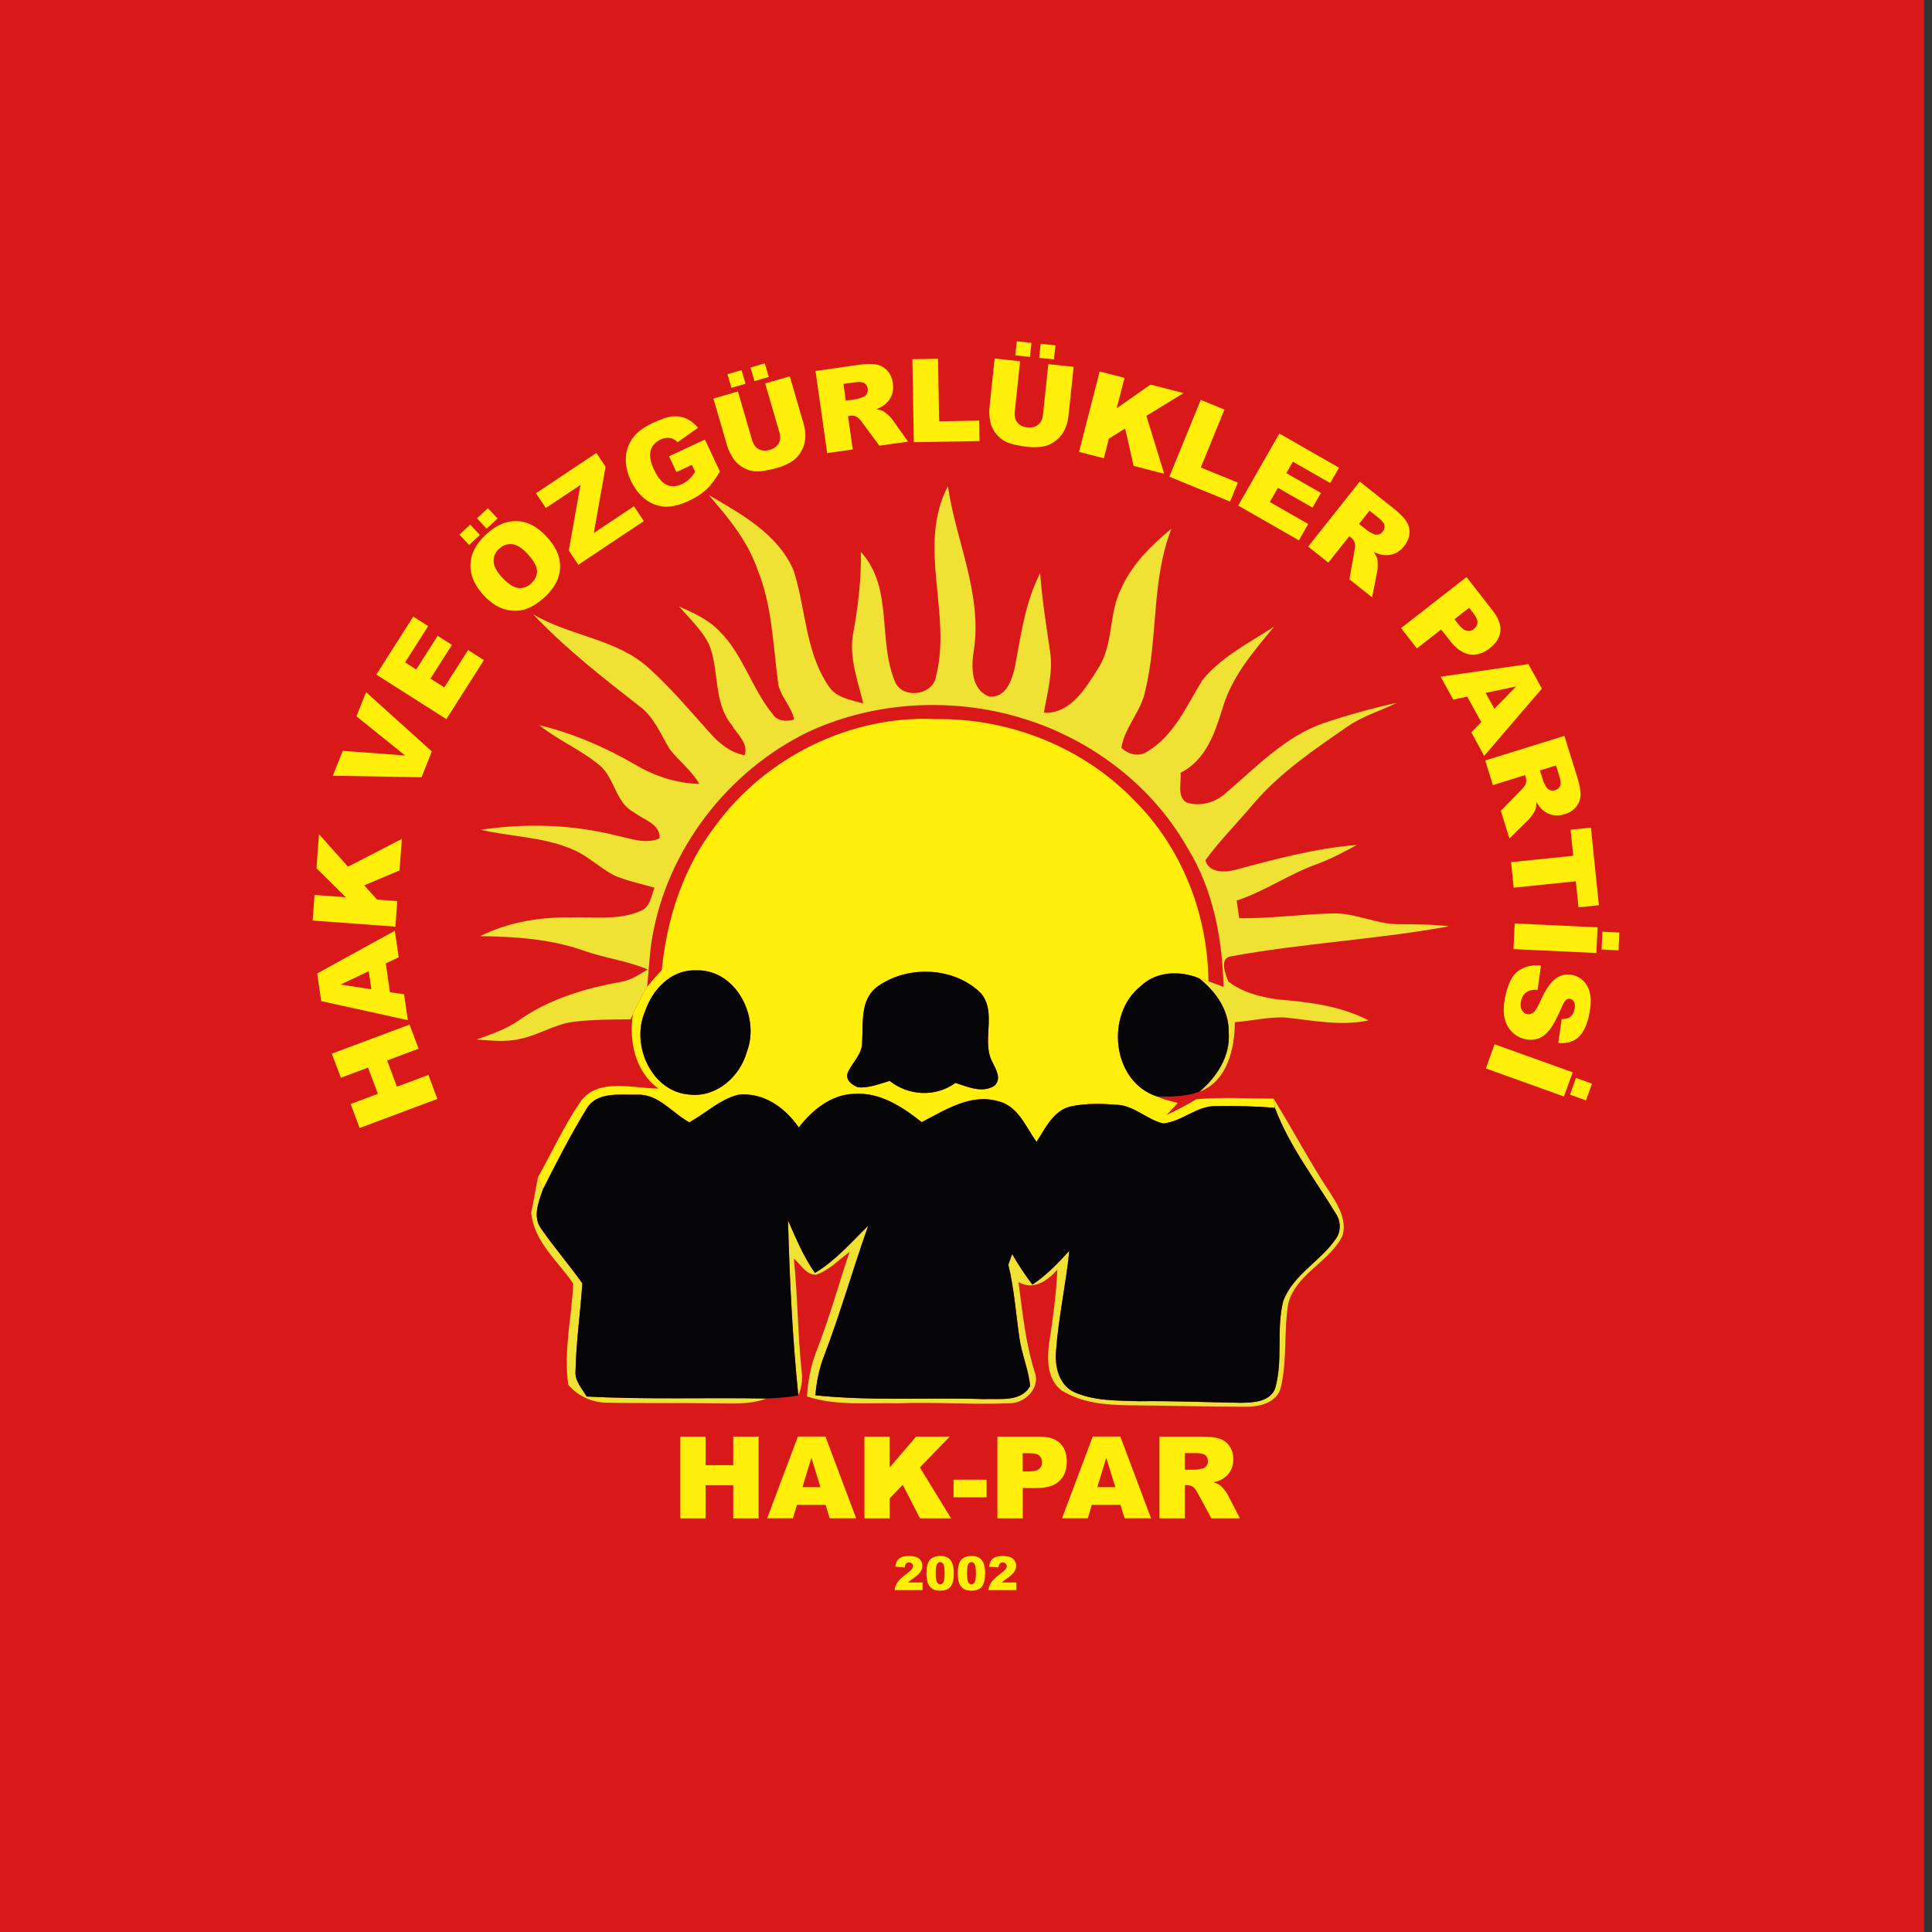 <?xml version="1.0" encoding="UTF-8"?><svg id="Layer_1" xmlns="http://www.w3.org/2000/svg" viewBox="0 0 400 400"><rect x="0" y="0" width="400" height="400" fill="#333333" stroke="none"/><defs><style>.cls-1{fill:#060608;}.cls-2{fill:#f0e135;}.cls-3{fill:#ffef0b;}.cls-4{fill:#d91819;}</style></defs><rect class="cls-4" x="-1.27" y="0" width="399.63" height="400"/><path class="cls-2" d="m193.8,139.95c3.32-12.92-4.02-26.91,2.45-39.28,1.67,11.39,7.19,22.39,5.35,34.12-.54,3.32-.57,7.91,3.14,9.4,3.6.44,4.88-3.63,5.44-6.39,1.2-6.52,2.12-13.18,5.18-19.16.38,5.44,1.24,10.82,2.04,16.21.67,4.29-.56,8.51-1.28,12.71,5.52.28,8.64-5.07,11.2-9.13,3.29-4.98,2.15-11.35,4.8-16.57,2.25-5.02,6.23-8.97,10.42-12.41-4.2,10.72-2.74,22.47-5.41,33.49-.81,4.31-4.27,7.56-4.97,11.87,1.39,1.39,3.67,1.96,5.38.79,5.57-3.34,8.16-9.52,11.41-14.81,3.94-4.82,9.69-7.71,14.84-11.05-4.19,5.06-8.63,10.17-10.58,16.59-1.62,5.25-3.49,11.02-8.79,13.66.22,2.02-.79,4.66,1.11,6.1,2.94,1.07,6.23.02,8.45-2.07,6.2-5.29,12.07-11.49,19.95-14.27,5.02-1.68,10.14-3.12,15.31-4.25-3.31,1.63-6.91,2.68-10,4.75-7,4.84-14.18,9.65-19.75,16.19-3.27,3.91-6.92,7.53-9.93,11.66.65,2.59,3.96,2.59,6.05,2.02,8.32-2.22,16.69-4.51,25.31-5.18-2.66,1.46-5.35,2.87-8.19,3.94-5.78,2.04-10.85,5.65-16.69,7.57.16,1.22.34,2.43.53,3.65,6.43.1,12.81-.83,19.23-.98,4.82-.19,9.24,2.3,14.05,2.23,3.39.02,6.79.02,10.17.43-14.97,2.74-30.25,3.48-45.22,6.23-2.4.4-1.11,3.75-.45,5.23,2.97,2.3,6.79,3.21,10.46,3.71,6.34.52,12.82,1.33,18.54,4.31-5.8,1.26-11.69-.04-17.49-.62-3.43-.08-6.8.73-10.2.99-.01,5.45-1.59,12.31-7.33,14.39,3.61-3.03,6.44-7.39,6.06-12.28.1-4.58-2.71-8.52-6.18-11.22l1.98.64c1.04.37,2.09.76,3.13,1.16-.26-9.92-2.1-20.06-7.38-28.62-6.37-11.34-16.83-20.11-28.81-25.04-15.76-6.49-34.27-6.31-49.77.86-16.65,8.08-29.18,24.3-32.33,42.59-.59,3.37-.68,6.79-1.05,10.18-1.04,1.87-2.05,3.76-2.94,5.7l-.49,1.04c-3.89.06-7.8.03-11.66.51-3.89.41-7.21,2.7-10.99,3.5-3.03.77-6.17.4-9.24.19,2.98-1.09,6.04-2.08,8.67-3.92,6.3-4.48,13.87-6.72,21.4-8.06,1.98-.35,3.67-1.51,5.35-2.54-4.27-1.83-8.94-2.34-13.28-3.91-6.87-2.41-14.18-2.89-21.39-2.98,5.7-2.85,12.09-3.94,18.43-3.88,4.91-.19,10.14.71,14.77-1.34,2.01-.73,2.2-3.1,2.9-4.81-2.79-.82-5.68-1.4-8.36-2.55-2.97-1.55-5.39-4.02-8.5-5.33-6.04-2.66-12.78-2.65-19.14-4.12,9.4-1.39,19.09-1.11,28.31,1.25,2.84.58,5.88,1.8,8.72.54.27-2.99-3.37-3.86-5.26-5.39-3.85-1.97-3.96-7.02-7.08-9.7-3.88-3.24-8.63-5.22-12.59-8.37,6.95,1.68,13.58,4.53,19.77,8.11,4.05,2.42,8.64,3.96,13.39,4.06-1.56-2.79-4.2-4.68-6.11-7.18-1.9-3.1-3.24-6.69-6.29-8.91-7.65-5.97-15.33-11.97-22.01-19.04,7.6,4.56,17.21,5.04,23.94,11.13,4.56,4.09,8.49,8.8,12.58,13.34,1.94,2.22,4.29,4.18,7.28,4.73.86-2.48-1.54-4.32-2.65-6.24-3.83-4.65-2.57-11.1-4.6-16.43-1.45-3.17-4.08-5.55-6.32-8.14,2.98,1.35,6.08,2.7,8.36,5.13,4.91,4.85,6.67,11.84,10.98,17.12,1.01,1.58,2.84,1.61,4.49,1.19-.53-2.93-3.18-4.98-3.37-8.02-1.04-7.8-1.23-15.87-4.29-23.24-2.04-5.85-6.06-10.64-10.04-15.26,6.75,3.96,14.37,8.09,17.59,15.65,2.54,7.92,2.41,16.86,7.25,23.93,1.55,2.45,4.61,2.85,7.16,3.59-1.16-4.86-3.07-9.77-2.02-14.84.99-5.46,1.63-10.98,1.53-16.54,6.86,7.52,3.36,18.46,7.19,27.15,1.8,3.43,7.91,2.42,8.38-1.46Z"/><path class="cls-2" d="m263.69,227.46c4.03,6.5,7.56,13.32,11.82,19.69,1.63,2.55,3.42,5.67,2.4,8.78-2.71,5.38-9.5,7.79-11.17,13.84-.99,5.81-.19,11.82-1.58,17.58-.83,3.11-4.51,3.96-7.32,3.9-8,0-16-.24-24-.3-4.84-.06-9.93-.46-14.12-3.13-2.92-2.26-2.98-6.38-2.51-9.72.79-5.04,1.47-10.11,1.7-15.22-2.1,2.33-4.89,4.33-8.05,2.57.85,6.23,1.44,12.51,3.34,18.54,1.32,3.32-1.99,6.63-5.26,6.54-7.7.32-15.41-.28-23.12.01-6.25-.15-12.71.58-18.75-1.42.2-3.35.86-6.66,2.12-9.78,2.56-6.6,4.44-13.44,6.7-20.15-2.24,1.65-4.23,3.83-6.94,4.73-2.11.05-3.16-2.18-4.59-3.33.79,7.71.8,15.48,1.59,23.19.28,1.74.02,3.51-.67,5.14-1.22-12.05-1.81-24.17-2.13-36.27,1.63,3.74,3.22,7.53,5.57,10.9,4.27-2.55,7.53-6.35,11.04-9.79-3.15,8.91-5.73,18-9.09,26.84-1.05,2.64-1.62,5.45-1.85,8.28,11.62,1.22,23.34.42,35,.79,3.22-.15,7.62.68,9.47-2.75-.36-3.41-1.78-6.59-2.24-9.98-.73-5.04-1.08-10.14-2.29-15.1.2-.55.59-1.65.79-2.2,1.28,2.19,2.66,4.31,4.2,6.33,2.89-1.93,5.31-4.44,7.64-7.01-.69,6.97-2.27,13.83-2.75,20.82-.28,3.17.6,6.9,3.71,8.42,4.19,1.89,8.94,1.75,13.44,1.91,7.02-.1,14.03.22,21.05.32,2.55-.04,5.9-.11,7.12-2.84,1.76-5.91.22-12.24,1.71-18.19,2.01-5.49,7.74-8.25,10.92-12.94,1.11-1.54,1.01-3.71-.05-5.24-4.36-7.18-9.62-13.96-12.59-21.87-.06-.48-.2-1.42-.26-1.89Z"/><path class="cls-2" d="m109.99,251.09c.49-2.46.91-4.92,1.39-7.37.26.62.79,1.85,1.05,2.47-.9,2.58-2.23,5.8-.34,8.27,2.68,3.85,5.76,7.42,8.48,11.25-.4,6.04-1.29,12.05-1.41,18.11-.21,2.07,1.33,3.65,2.3,5.31,12.4.66,24.83.19,37.24.42-3.47,1.32-7.23.99-10.86.99-7.34-.11-14.68.04-22.02-.13-3.08.04-6.17-1.32-8.15-3.69-1.05-6.95.71-13.99,1.01-20.96-3.17-4.7-8.15-8.67-8.69-14.67Z"/><path class="cls-3" d="m148.06,171.05c10.41-14.31,28.08-23.06,45.81-22.16,15.19-.22,30.45,5.87,41,16.85,9.86,9.81,15.19,23.58,15.32,37.42l-1.98-.64c-3.95-1.6-8.76-1.44-11.99,1.6-7.45,5.86-6.05,19.88,3.38,22.91,1.34.65,2.81.94,4.24,1.32-.58.63-1.72,1.88-2.3,2.5,2.1-1,4.17-2.06,6.16-3.27,5.32-.48,10.66-.13,15.99-.12.06.47.2,1.41.26,1.89-4.04-.28-8.1-.46-12.15-.35-4.02-.1-7.05,3.23-10.96,3.59-3.31-.75-5.84-3.54-9.31-3.84-3.24-.24-6.56-.38-9.75.3-3.66.8-5.33,4.52-7.18,7.37-2.24-3.14-3.85-7.53-8.04-8.45-5.68-1.6-10.9,1.88-15.73,4.36-4.02-3.19-8.68-6.26-14.06-5.86-4.76.18-8.59,3.37-11.39,6.95-2.84-4.1-7.29-7.32-12.5-6.77-3.84.95-6.77,3.84-10.16,5.72-3.6-1.97-6.43-5.98-10.91-5.72-3.48.07-8.17-.68-10.3,2.81-3.33,5.4-6.21,11.07-9.08,16.73-.26-.62-.79-1.85-1.05-2.47,2.91-5.17,5.39-10.59,8.71-15.51,3.65-5.21,10.92-2.85,16.23-2.83-4.81-3.51-6.15-9.78-5.28-15.39.89-1.94,1.9-3.83,2.94-5.7.98-1.19,2.01-2.33,3.04-3.47,1.04-10.66,4.46-21.21,11.04-29.77Zm-4.06,29.85c-5.11-.16-8.97,4.03-10.47,8.57-3,6.82,1.38,16.68,9.32,17.16,5.54.59,10.39-3.77,11.79-8.9,2.77-7.21-2.31-17.18-10.64-16.83Zm37.42,3.55c-3.39,2.73-2.67,7.5-2.93,11.35.05,2.42-1.97,4.11-2.93,6.17-.62,1.61.71,2.56,2,3.13,2.3.25,4.47-.7,6.64-1.31,3.96,3.12,9.47,3.4,13.62.42,2.56.8,5.52,2.2,8.08.58,1.49-1.42.36-3.29-.37-4.77-2.47-4.42.98-10.3-2.43-14.37-5.57-5.56-15.47-5.9-21.68-1.2Z"/><path class="cls-1" d="m144,200.9c8.33-.35,13.41,9.62,10.64,16.83-1.4,5.13-6.25,9.49-11.79,8.9-7.94-.48-12.32-10.34-9.32-17.16,1.5-4.54,5.36-8.73,10.47-8.57Z"/><path class="cls-1" d="m181.42,204.45c6.21-4.7,16.11-4.36,21.68,1.2,3.41,4.07-.04,9.95,2.43,14.37.73,1.48,1.86,3.35.37,4.77-2.56,1.62-5.52.22-8.08-.58-4.15,2.98-9.66,2.7-13.62-.42-2.17.61-4.34,1.56-6.64,1.31-1.29-.57-2.62-1.52-2-3.13.96-2.06,2.98-3.75,2.93-6.17.26-3.85-.46-8.62,2.93-11.35Z"/><path class="cls-1" d="m236.22,204.12c3.23-3.04,8.04-3.2,11.99-1.6,3.47,2.7,6.28,6.64,6.18,11.22.38,4.89-2.45,9.25-6.06,12.28-2.79,1.04-5.8,1.05-8.73,1.01-9.43-3.03-10.83-17.05-3.38-22.91Z"/><path class="cls-1" d="m121.51,229.46c2.13-3.49,6.82-2.74,10.3-2.81,4.48-.26,7.31,3.75,10.91,5.72,3.39-1.88,6.32-4.77,10.16-5.72,5.21-.55,9.66,2.67,12.5,6.77,2.8-3.58,6.63-6.77,11.39-6.95,5.38-.4,10.04,2.67,14.06,5.86,4.83-2.48,10.05-5.96,15.73-4.36,4.19.92,5.8,5.31,8.04,8.45,1.85-2.85,3.52-6.57,7.18-7.37,3.19-.68,6.51-.54,9.75-.3,3.47.3,6,3.09,9.31,3.84,3.91-.36,6.94-3.69,10.96-3.59,4.05-.11,8.11.07,12.15.35,2.97,7.91,8.23,14.69,12.59,21.87,1.06,1.53,1.16,3.7.05,5.24-3.18,4.69-8.91,7.45-10.92,12.94-1.49,5.95.05,12.28-1.71,18.19-1.22,2.73-4.57,2.8-7.12,2.84-7.02-.1-14.03-.42-21.05-.32-4.5-.16-9.25-.02-13.44-1.91-3.11-1.52-3.99-5.25-3.71-8.42.48-6.99,2.06-13.85,2.75-20.82-2.33,2.57-4.75,5.08-7.64,7.01-1.54-2.02-2.92-4.14-4.2-6.33-.2.55-.59,1.65-.79,2.2,1.21,4.96,1.56,10.06,2.29,15.1.46,3.39,1.88,6.57,2.24,9.98-1.85,3.43-6.25,2.6-9.47,2.75-11.66-.37-23.38.43-35-.79.23-2.83.8-5.64,1.85-8.28,3.36-8.84,5.94-17.93,9.09-26.84-3.51,3.44-6.77,7.24-11.04,9.79-2.35-3.37-3.94-7.16-5.57-10.9.32,12.1.91,24.22,2.13,36.27-2.17.39-4.38.53-6.58.63-12.41-.23-24.84.24-37.24-.42-.97-1.66-2.51-3.24-2.3-5.31.12-6.06,1.01-12.07,1.41-18.11-2.72-3.83-5.8-7.4-8.48-11.25-1.89-2.47-.56-5.69.34-8.27,2.87-5.66,5.75-11.33,9.08-16.73Z"/><path class="cls-3" d="m74.46,233.54l-1.86-4.97,5.63-2.11-2.03-5.43-5.63,2.11-1.87-4.99,16.09-6.02,1.87,4.99-6.51,2.44,2.03,5.43,6.51-2.44,1.86,4.97-16.09,6.02Z"/><path class="cls-3" d="m79.87,199.46l.86,5.97,2.93.42.77,5.36-17.93-3.94-.83-5.73,16.08-8.84.79,5.5-2.68,1.26Zm-3.52,1.62l-5.84,2.76,6.38.98-.54-3.73Z"/><path class="cls-3" d="m64.73,190.58l.39-5.29,6.47.48-6.07-6.02.52-7.04,6.01,6.73,11.15-5.75-.48,6.52-7.31,3.09,2.66,2.95,4.18.31-.39,5.29-17.13-1.26Z"/><path class="cls-3" d="m68.91,160.61l2.05-5.16,12.92.97-10.08-8.11,1.99-5.01,13.61,12.27-2.12,5.35-18.36-.31Z"/><path class="cls-3" d="m77.92,139.66l7.64-12,3.09,1.97-4.78,7.51,2.3,1.47,4.44-6.97,2.96,1.88-4.44,6.97,2.86,1.82,4.92-7.73,3.28,2.09-7.78,12.22-14.49-9.22Z"/><path class="cls-3" d="m95.12,110.69l2.23-2.08,2,2.14-2.23,2.08-2-2.14Zm5.03,12.56c-1.91-2.05-2.83-4.18-2.75-6.39.08-2.21,1.14-4.26,3.18-6.16,2.09-1.95,4.23-2.89,6.41-2.82s4.21,1.12,6.09,3.14c1.37,1.47,2.24,2.9,2.62,4.31s.35,2.8-.1,4.19-1.37,2.74-2.76,4.04c-1.42,1.32-2.8,2.19-4.15,2.6-1.35.41-2.77.4-4.26-.04-1.49-.44-2.92-1.4-4.28-2.86Zm-1.4-15.94l2.26-2.1,2,2.14-2.26,2.1-2-2.14Zm5.3,12.34c1.18,1.27,2.27,1.96,3.25,2.08.99.12,1.89-.21,2.7-.96.83-.78,1.23-1.65,1.18-2.62-.05-.97-.73-2.16-2.04-3.56-1.1-1.18-2.15-1.83-3.13-1.93-.99-.1-1.89.23-2.71.99-.78.73-1.15,1.59-1.11,2.59.04,1,.66,2.14,1.85,3.42Z"/><path class="cls-3" d="m110.97,102.12l12.5-8.34,1.91,2.86-2.44,13.72,8.31-5.55,2.05,3.07-13.56,9.05-1.98-2.96,2.42-13.57-7.17,4.78-2.04-3.05Z"/><path class="cls-3" d="m140.03,97.71l-1.51-3.24,7.43-3.47,3.1,6.64c-.97,1.63-1.92,2.88-2.85,3.74-.93.86-2.14,1.64-3.65,2.34-1.85.86-3.5,1.25-4.96,1.17-1.46-.09-2.8-.6-4.02-1.55-1.22-.95-2.21-2.23-2.97-3.84-.79-1.7-1.13-3.34-1.02-4.92s.69-3.02,1.74-4.3c.82-1,2.12-1.91,3.9-2.74,1.72-.8,3.08-1.25,4.08-1.34,1-.09,1.93.06,2.8.46s1.68,1.02,2.43,1.9l-4.25,3c-.47-.5-1-.8-1.6-.89-.6-.1-1.26.02-1.96.35-1.05.49-1.72,1.25-2.01,2.28s-.06,2.33.69,3.92c.79,1.68,1.67,2.74,2.64,3.17.97.43,2.02.37,3.15-.16.54-.25,1.01-.57,1.43-.95.42-.38.85-.91,1.3-1.58l-.68-1.46-3.22,1.5Z"/><path class="cls-3" d="m158.42,79.39l5.09-1.48,2.87,9.83c.28.97.4,1.94.35,2.89-.05.95-.31,1.85-.77,2.69-.46.84-1.01,1.49-1.64,1.96-.88.66-2.02,1.19-3.41,1.59-.8.23-1.69.43-2.68.6s-1.84.17-2.57.02c-.73-.15-1.46-.45-2.16-.91s-1.25-.99-1.64-1.58c-.62-.96-1.05-1.84-1.29-2.65l-2.87-9.83,5.08-1.48,2.93,10.06c.26.9.72,1.53,1.36,1.89.65.36,1.41.41,2.3.15.88-.26,1.49-.71,1.85-1.35.35-.64.4-1.42.13-2.34l-2.93-10.06Zm-7.81-1.91l2.92-.85.82,2.81-2.92.85-.82-2.81Zm4.77-1.39l2.96-.86.82,2.81-2.96.86-.82-2.81Z"/><path class="cls-3" d="m171.26,93.82l-2.42-17.01,8.76-1.25c1.62-.23,2.89-.27,3.78-.11s1.66.57,2.3,1.25c.63.68,1.03,1.56,1.18,2.64.13.94.05,1.79-.26,2.53-.3.74-.78,1.38-1.42,1.9-.41.33-.99.65-1.75.94.66.12,1.14.26,1.46.43.21.11.54.37.97.77.43.4.73.72.89.95l3.25,4.57-5.94.84-3.55-4.8c-.45-.62-.83-1.01-1.14-1.18-.42-.21-.86-.28-1.34-.21l-.46.07.98,6.9-5.28.75Zm3.84-10.87l2.22-.32c.24-.03.69-.18,1.36-.43.34-.12.6-.34.78-.66.18-.32.24-.66.19-1.03-.08-.55-.31-.95-.7-1.19-.39-.24-1.06-.3-2.02-.16l-2.31.33.49,3.46Z"/><path class="cls-3" d="m188.9,74.37l5.31-.09.23,12.95,8.28-.15.07,4.23-13.59.24-.3-17.18Z"/><path class="cls-3" d="m217.02,75.39l5.27.56-1.08,10.18c-.11,1.01-.36,1.95-.77,2.81-.41.86-.99,1.6-1.73,2.2s-1.5,1-2.26,1.19c-1.07.27-2.32.33-3.75.18-.83-.09-1.73-.24-2.7-.46-.97-.22-1.77-.54-2.39-.95-.62-.42-1.18-.97-1.66-1.66s-.79-1.39-.92-2.09c-.21-1.12-.27-2.1-.18-2.94l1.08-10.18,5.27.56-1.1,10.42c-.1.93.08,1.69.54,2.27.46.58,1.15.92,2.07,1.01.91.1,1.65-.09,2.22-.55s.91-1.17,1.01-2.11l1.1-10.42Zm-6.5-4.73l3.03.32-.31,2.91-3.03-.32.31-2.91Zm4.94.52l3.06.32-.31,2.91-3.06-.32.31-2.91Z"/><path class="cls-3" d="m227.68,76.91l5.14,1.32-1.62,6.29,7-4.9,6.84,1.76-7.69,4.72,3.68,11.99-6.33-1.63-1.75-7.74-3.37,2.1-1.04,4.06-5.14-1.32,4.27-16.64Z"/><path class="cls-3" d="m248.6,82.79l4.91,2.01-4.9,11.99,7.67,3.13-1.6,3.92-12.58-5.14,6.5-15.9Z"/><path class="cls-3" d="m264.88,89.76l12.35,7.07-1.82,3.18-7.73-4.42-1.36,2.37,7.17,4.1-1.74,3.04-7.17-4.1-1.68,2.94,7.95,4.55-1.93,3.38-12.57-7.2,8.53-14.91Z"/><path class="cls-3" d="m270.84,113.16l10.68-13.46,6.93,5.5c1.29,1.02,2.18,1.91,2.69,2.67.5.76.73,1.6.67,2.53-.06.93-.43,1.82-1.11,2.68-.59.75-1.26,1.26-2.01,1.55-.75.29-1.53.38-2.36.28-.53-.07-1.15-.28-1.88-.63.36.56.59,1.01.69,1.35.07.23.1.64.1,1.24,0,.59-.02,1.02-.08,1.3l-1.08,5.5-4.7-3.73,1.04-5.88c.14-.76.16-1.3.07-1.63-.13-.45-.39-.82-.77-1.12l-.37-.29-4.33,5.46-4.18-3.31Zm10.53-4.69l1.75,1.39c.19.15.61.38,1.25.69.32.16.66.2,1.01.11.35-.09.65-.28.88-.57.34-.43.47-.88.38-1.33s-.52-.98-1.27-1.58l-1.83-1.45-2.17,2.74Z"/><path class="cls-3" d="m303.63,119.48l5.43,6.96c1.18,1.52,1.71,2.93,1.57,4.25-.13,1.32-.86,2.49-2.2,3.53-1.37,1.07-2.76,1.49-4.17,1.27-1.41-.22-2.78-1.18-4.09-2.87l-1.79-2.29-5.03,3.92-3.28-4.21,13.55-10.56Zm-2.5,8.71l.8,1.03c.63.81,1.21,1.26,1.75,1.37.53.11,1.02,0,1.46-.35.43-.33.68-.75.75-1.27.07-.51-.19-1.16-.8-1.94l-.93-1.19-3.02,2.36Z"/><path class="cls-3" d="m306.67,149.5l-2.9-5.28-2.89.63-2.61-4.75,18.17-2.61,2.79,5.08-11.95,13.93-2.67-4.87,2.07-2.12Zm2.73-2.75l4.5-4.63-6.32,1.33,1.82,3.31Z"/><path class="cls-3" d="m307.49,157.45l16.4-5.1,2.63,8.45c.49,1.57.73,2.81.71,3.72-.01.91-.3,1.73-.87,2.47-.57.73-1.38,1.26-2.42,1.59-.91.28-1.76.33-2.54.15-.78-.18-1.48-.55-2.1-1.1-.4-.35-.8-.88-1.2-1.58-.01.67-.08,1.17-.19,1.51-.08.23-.28.59-.61,1.08s-.6.83-.8,1.03l-3.99,3.93-1.78-5.73,4.17-4.27c.54-.54.87-.98.98-1.31.14-.44.14-.9,0-1.36l-.14-.45-6.66,2.07-1.58-5.09Zm11.34,2.06l.66,2.14c.07.23.29.66.64,1.27.17.31.43.54.77.66.34.13.69.13,1.05.02.53-.16.88-.46,1.06-.88s.12-1.1-.16-2.02l-.69-2.23-3.33,1.04Z"/><path class="cls-3" d="m329.38,171.37l1.65,16.05-4.22.43-.55-5.39-12.87,1.32-.54-5.28,12.87-1.32-.55-5.39,4.22-.43Z"/><path class="cls-3" d="m330.76,192l-.25,5.31-17.16-.81.25-5.31,17.16.81Zm4.51,1.07l-.17,3.68-3.51-.17.17-3.68,3.51.17Z"/><path class="cls-3" d="m319.03,199.91l-.68,5.02c-.83-.05-1.48.04-1.97.29-.79.4-1.28,1.1-1.48,2.09-.15.74-.09,1.35.18,1.82s.63.75,1.09.84c.44.09.87-.03,1.29-.34.42-.31.92-1.14,1.51-2.47.97-2.18,1.97-3.67,3.02-4.48,1.05-.81,2.23-1.09,3.55-.82.87.17,1.63.59,2.3,1.24s1.12,1.53,1.36,2.63.18,2.52-.17,4.27c-.43,2.15-1.16,3.71-2.18,4.69s-2.43,1.39-4.22,1.26l.69-4.96c.78.02,1.39-.14,1.82-.49.43-.35.72-.89.86-1.63.12-.61.08-1.09-.11-1.44-.2-.36-.48-.57-.84-.65-.27-.05-.53.02-.8.23-.27.2-.59.74-.97,1.62-.94,2.18-1.77,3.71-2.46,4.59-.7.88-1.46,1.48-2.3,1.78-.83.3-1.71.36-2.63.17-1.08-.22-2.02-.71-2.81-1.49-.79-.78-1.32-1.75-1.58-2.92-.26-1.17-.22-2.57.1-4.2.57-2.87,1.52-4.74,2.84-5.62s2.85-1.23,4.58-1.03Z"/><path class="cls-3" d="m325.6,222.01l-1.8,5.01-16.17-5.81,1.8-5.01,16.17,5.81Zm4,2.35l-1.24,3.46-3.31-1.19,1.24-3.46,3.31,1.19Z"/><path class="cls-3" d="m140.86,297.43h5.23v5.92h5.72v-5.92h5.25v16.93h-5.25v-6.85h-5.72v6.85h-5.23v-16.93Z"/><path class="cls-3" d="m170.94,311.56h-5.94l-.83,2.79h-5.34l6.36-16.93h5.71l6.36,16.93h-5.48l-.85-2.79Zm-1.08-3.66l-1.87-6.09-1.85,6.09h3.72Z"/><path class="cls-3" d="m178.96,297.43h5.23v6.4l5.48-6.4h6.96l-6.18,6.39,6.46,10.54h-6.44l-3.57-6.96-2.7,2.83v4.13h-5.23v-16.93Z"/><path class="cls-3" d="m197.42,306.36h6.84v3.64h-6.84v-3.64Z"/><path class="cls-3" d="m206.49,297.43h8.7c1.89,0,3.31.45,4.26,1.35.94.9,1.41,2.18,1.41,3.85s-.51,3.05-1.54,4.01c-1.03.96-2.6,1.44-4.71,1.44h-2.86v6.28h-5.25v-16.93Zm5.25,7.22h1.28c1.01,0,1.72-.17,2.12-.53.41-.35.61-.8.61-1.35s-.18-.98-.53-1.35c-.35-.37-1.02-.55-2-.55h-1.49v3.78Z"/><path class="cls-3" d="m231.99,311.56h-5.94l-.83,2.79h-5.34l6.36-16.93h5.71l6.36,16.93h-5.48l-.85-2.79Zm-1.08-3.66l-1.87-6.09-1.85,6.09h3.72Z"/><path class="cls-3" d="m240.05,314.36v-16.93h8.72c1.62,0,2.85.14,3.71.42.85.28,1.54.79,2.07,1.54.52.75.79,1.67.79,2.74,0,.94-.2,1.75-.6,2.43-.4.68-.95,1.23-1.65,1.66-.45.27-1.06.49-1.84.67.62.21,1.08.42,1.36.62.19.14.47.44.84.89.37.46.61.81.73,1.05l2.53,4.91h-5.91l-2.8-5.17c-.35-.67-.67-1.1-.95-1.31-.38-.26-.8-.39-1.28-.39h-.46v6.87h-5.25Zm5.25-10.07h2.21c.24,0,.7-.08,1.39-.23.35-.07.63-.25.85-.53.22-.28.33-.61.33-.98,0-.55-.17-.97-.52-1.26-.35-.29-1-.44-1.95-.44h-2.3v3.44Z"/><path class="cls-3" d="m191,329.22h-5.79c.07-.57.27-1.11.6-1.61.34-.5.97-1.1,1.89-1.78.57-.42.93-.74,1.08-.96.16-.22.24-.42.24-.62,0-.21-.08-.39-.23-.54-.16-.15-.35-.23-.59-.23s-.45.08-.6.23-.26.43-.31.82l-1.93-.16c.08-.54.21-.97.42-1.27s.49-.54.86-.7.88-.24,1.53-.24,1.21.08,1.58.23.67.39.89.71c.22.32.32.68.32,1.08,0,.42-.12.83-.37,1.21-.25.39-.7.81-1.35,1.27-.39.27-.65.46-.78.56-.13.11-.29.25-.46.42h3.01v1.57Z"/><path class="cls-3" d="m191.82,325.71c0-1.32.24-2.24.71-2.77.48-.53,1.2-.79,2.17-.79.47,0,.85.06,1.15.17.3.12.54.27.73.45.19.19.34.38.45.58.11.2.2.44.26.71.13.52.19,1.06.19,1.62,0,1.26-.21,2.18-.64,2.77-.43.58-1.16.88-2.2.88-.58,0-1.06-.09-1.42-.28s-.66-.46-.89-.82c-.17-.26-.3-.61-.39-1.05-.09-.44-.14-.93-.14-1.47Zm1.91,0c0,.88.08,1.49.23,1.81.16.32.38.49.68.49.2,0,.37-.07.51-.21.14-.14.25-.35.32-.65.07-.3.1-.76.1-1.39,0-.92-.08-1.54-.23-1.86-.16-.32-.39-.48-.7-.48s-.55.16-.69.49-.21.92-.21,1.8Z"/><path class="cls-3" d="m198.3,325.71c0-1.32.24-2.24.71-2.77.48-.53,1.2-.79,2.17-.79.47,0,.85.06,1.15.17.3.12.54.27.73.45.19.19.34.38.45.58.11.2.2.44.26.71.13.52.19,1.06.19,1.62,0,1.26-.21,2.18-.64,2.77-.43.58-1.16.88-2.2.88-.58,0-1.06-.09-1.42-.28s-.66-.46-.89-.82c-.17-.26-.3-.61-.39-1.05-.09-.44-.14-.93-.14-1.47Zm1.91,0c0,.88.08,1.49.23,1.81.16.32.38.49.68.49.2,0,.37-.07.51-.21.14-.14.25-.35.32-.65.07-.3.1-.76.1-1.39,0-.92-.08-1.54-.23-1.86-.16-.32-.39-.48-.7-.48s-.55.16-.69.49-.21.92-.21,1.8Z"/><path class="cls-3" d="m210.42,329.22h-5.79c.07-.57.27-1.11.6-1.61.34-.5.97-1.1,1.89-1.78.57-.42.93-.74,1.08-.96.16-.22.24-.42.24-.62,0-.21-.08-.39-.23-.54-.16-.15-.35-.23-.59-.23s-.45.08-.6.23-.26.43-.31.82l-1.93-.16c.08-.54.21-.97.42-1.27s.49-.54.86-.7.88-.24,1.53-.24,1.21.08,1.58.23.67.39.89.71c.22.32.32.68.32,1.08,0,.42-.12.83-.37,1.21-.25.39-.7.81-1.35,1.27-.39.27-.65.46-.78.56-.13.11-.29.25-.46.42h3.01v1.57Z"/></svg>